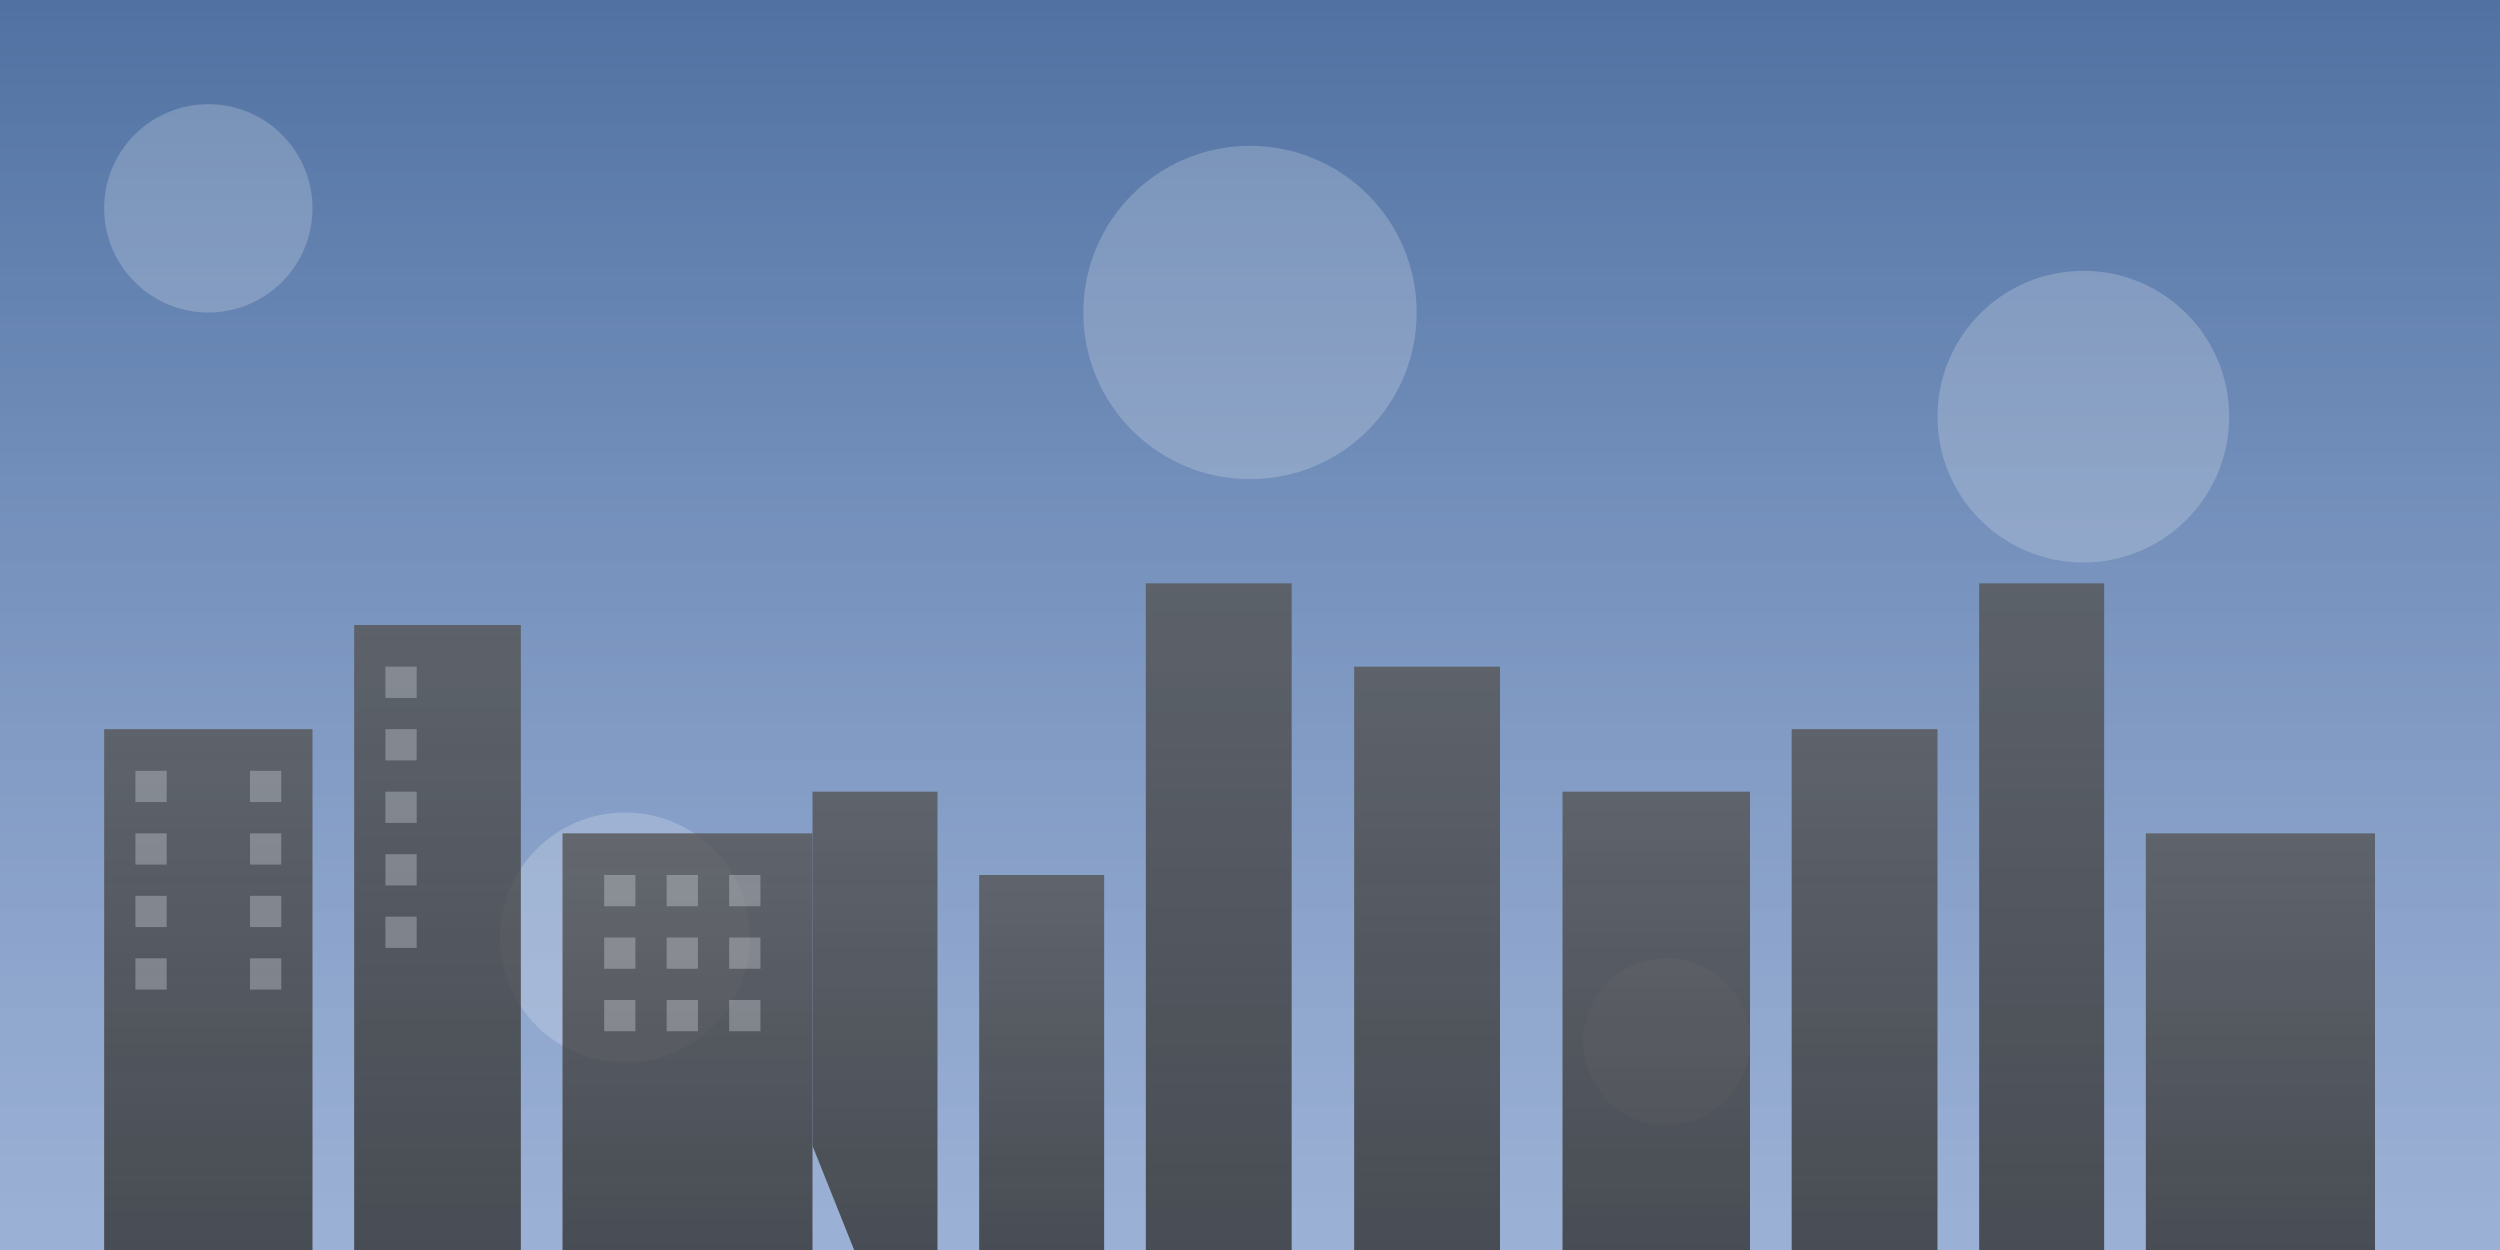 <svg xmlns="http://www.w3.org/2000/svg" width="1200" height="600" viewBox="0 0 1200 600">
  <rect x="0" y="0" width="1200" height="600" fill="#808080" stroke="none"/>
  <defs>
    <linearGradient id="skyGradient" x1="0%" y1="0%" x2="0%" y2="100%">
      <stop offset="0%" stop-color="#4a6fa5" stop-opacity="0.9" />
      <stop offset="100%" stop-color="#a8c6fa" stop-opacity="0.7" />
    </linearGradient>
    <linearGradient id="buildingGradient" x1="0%" y1="0%" x2="0%" y2="100%">
      <stop offset="0%" stop-color="#555555" />
      <stop offset="100%" stop-color="#333333" />
    </linearGradient>
  </defs>
  
  <!-- Background -->
  <rect width="1200" height="600" fill="url(#skyGradient)" />
  
  <!-- Abstract Patterns -->
  <g opacity="0.2">
    <circle cx="100" cy="100" r="50" fill="#ffffff" />
    <circle cx="1000" cy="200" r="70" fill="#ffffff" />
    <circle cx="300" cy="450" r="60" fill="#ffffff" />
    <circle cx="800" cy="500" r="40" fill="#ffffff" />
    <circle cx="600" cy="150" r="80" fill="#ffffff" />
  </g>
  
  <!-- Skyline Silhouette -->
  <g fill="url(#buildingGradient)" opacity="0.8">
    <!-- Buildings -->
    <rect x="50" y="350" width="100" height="250" />
    <rect x="170" y="300" width="80" height="300" />
    <rect x="270" y="400" width="120" height="200" />
    <polygon points="390,380 450,380 450,600 410,600 390,550" />
    <rect x="470" y="420" width="60" height="180" />
    <rect x="550" y="280" width="70" height="320" />
    <polygon points="650,320 720,320 720,600 650,600" />
    <rect x="750" y="380" width="90" height="220" />
    <rect x="860" y="350" width="70" height="250" />
    <polygon points="950,280 1010,280 1010,600 950,600" />
    <rect x="1030" y="400" width="110" height="200" />
    
    <!-- Windows (abstract) -->
    <g fill="#ffffff" opacity="0.3">
      <rect x="65" y="370" width="15" height="15" />
      <rect x="65" y="400" width="15" height="15" />
      <rect x="65" y="430" width="15" height="15" />
      <rect x="65" y="460" width="15" height="15" />
      <rect x="120" y="370" width="15" height="15" />
      <rect x="120" y="400" width="15" height="15" />
      <rect x="120" y="430" width="15" height="15" />
      <rect x="120" y="460" width="15" height="15" />
      
      <rect x="185" y="320" width="15" height="15" />
      <rect x="185" y="350" width="15" height="15" />
      <rect x="185" y="380" width="15" height="15" />
      <rect x="185" y="410" width="15" height="15" />
      <rect x="185" y="440" width="15" height="15" />
      
      <rect x="290" y="420" width="15" height="15" />
      <rect x="290" y="450" width="15" height="15" />
      <rect x="290" y="480" width="15" height="15" />
      <rect x="320" y="420" width="15" height="15" />
      <rect x="320" y="450" width="15" height="15" />
      <rect x="320" y="480" width="15" height="15" />
      <rect x="350" y="420" width="15" height="15" />
      <rect x="350" y="450" width="15" height="15" />
      <rect x="350" y="480" width="15" height="15" />
    </g>
  </g>
</svg>
